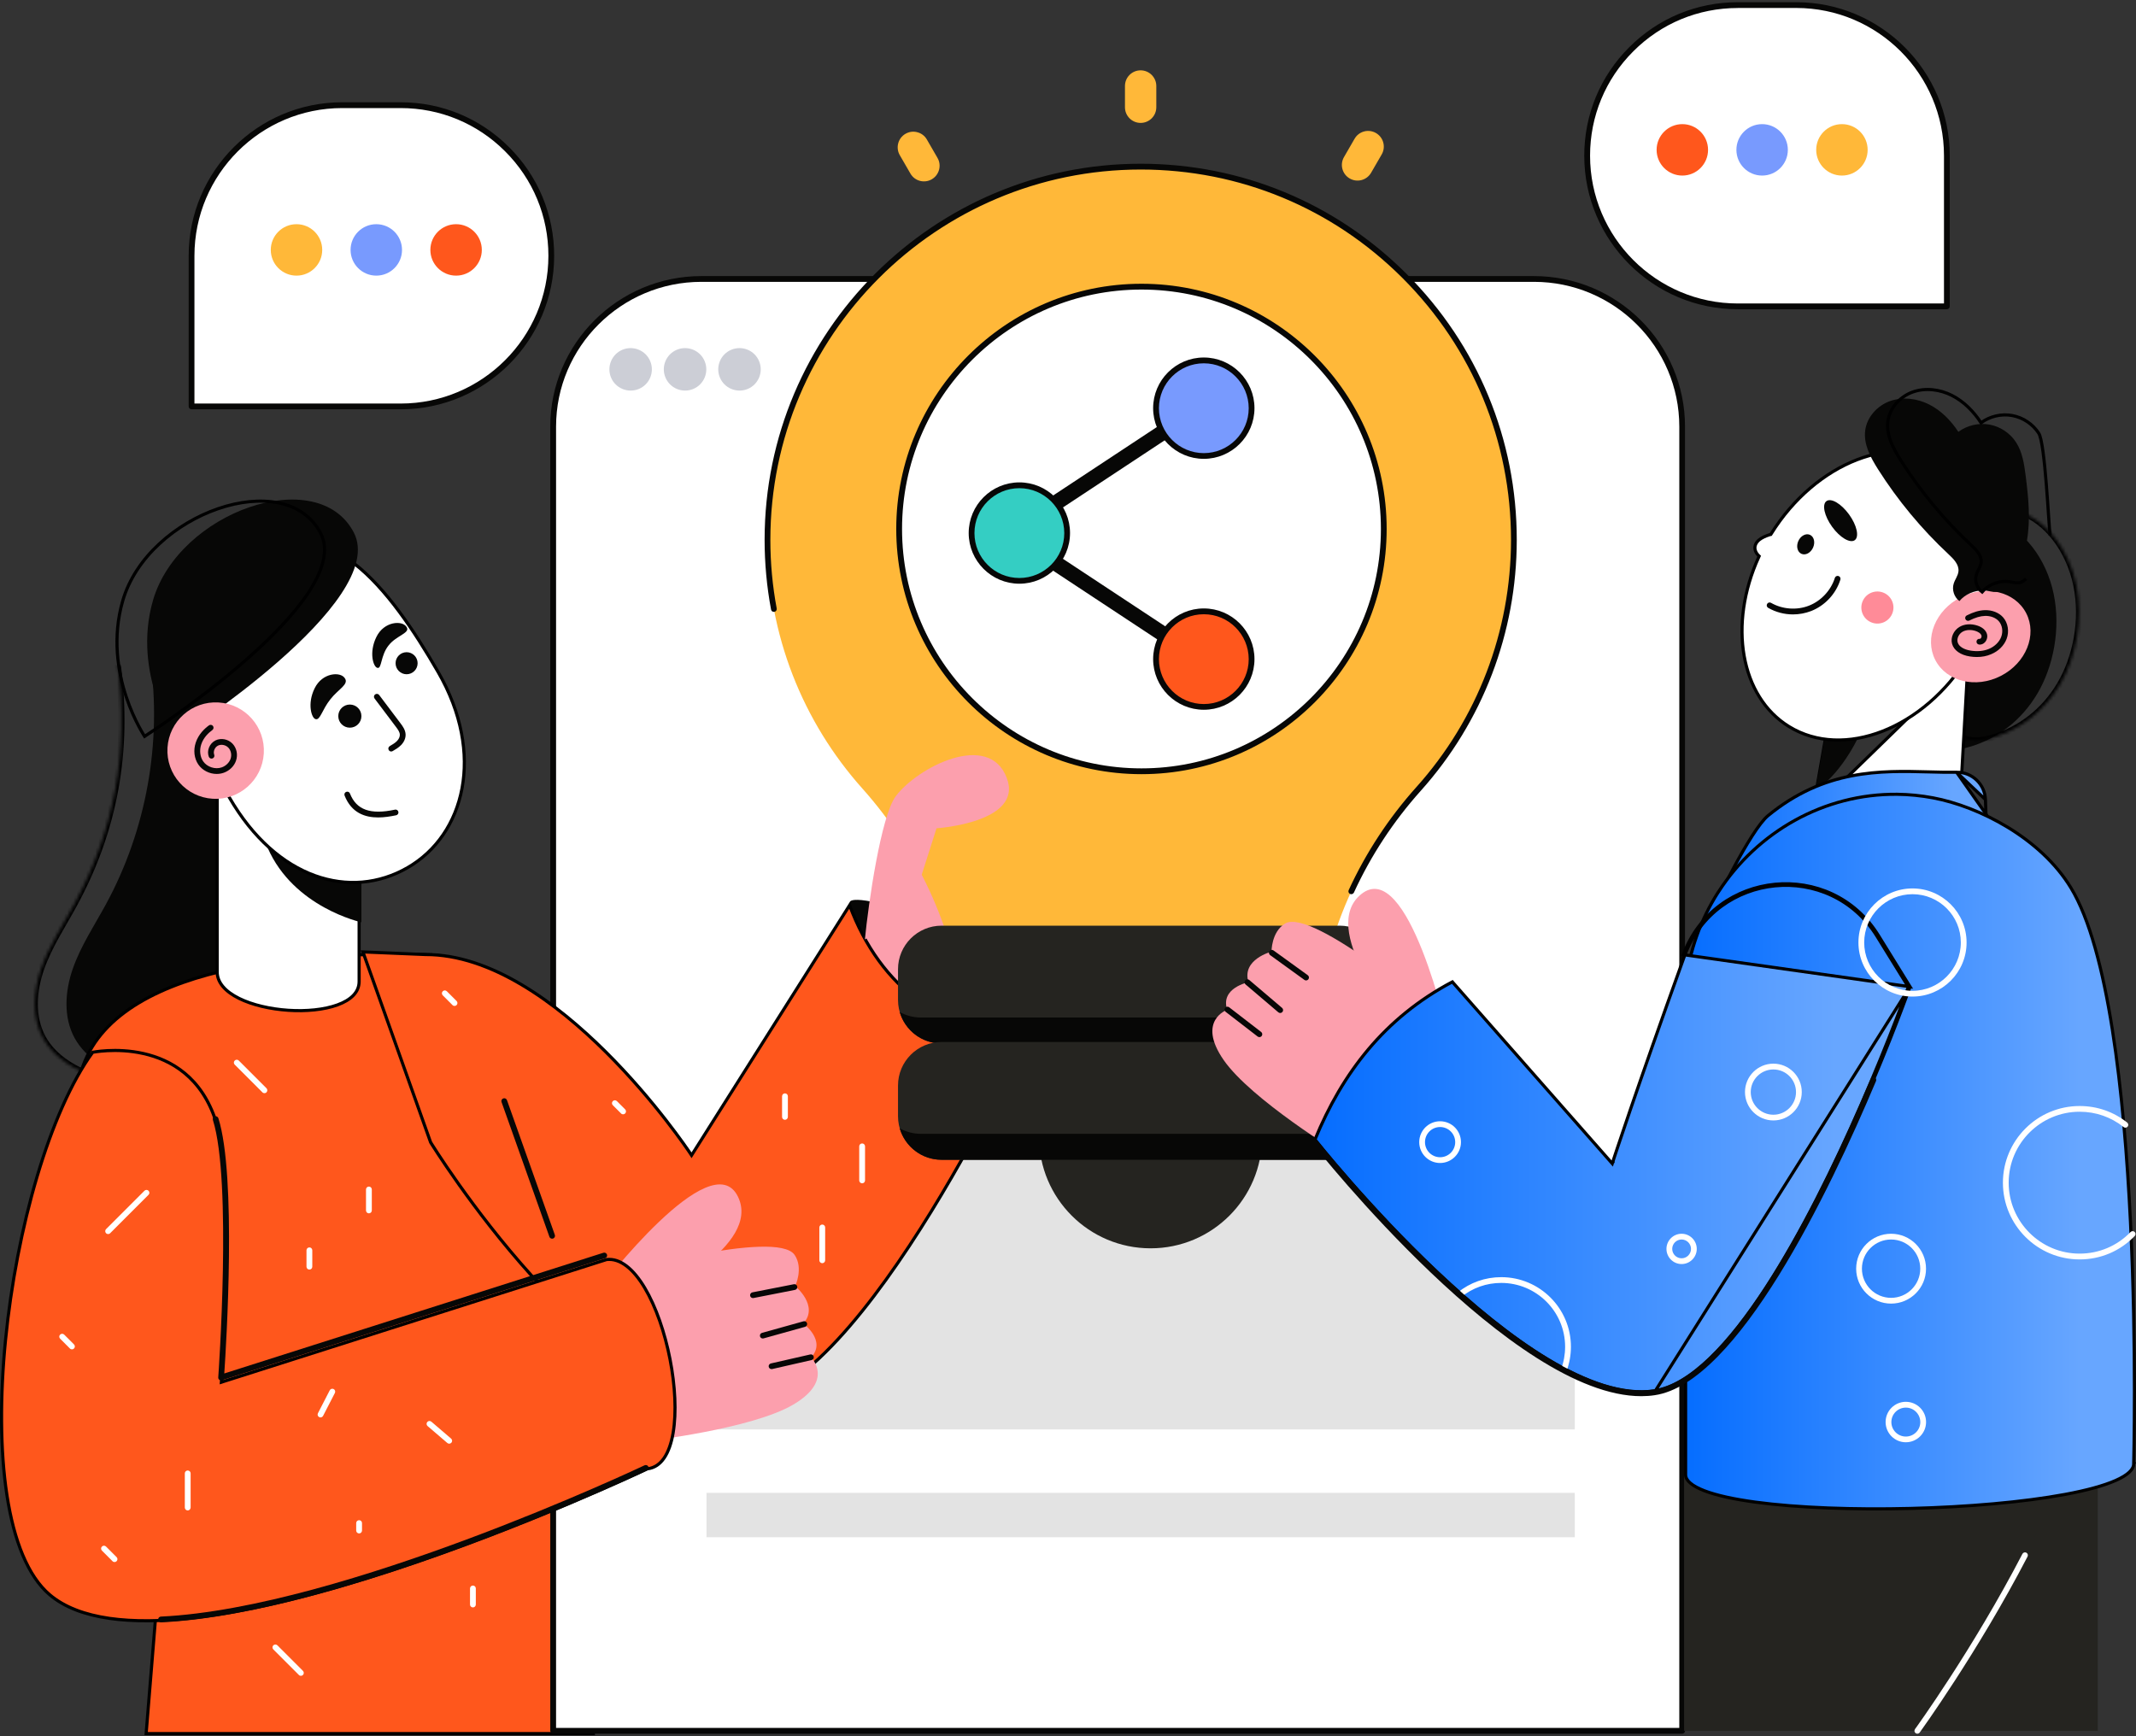 <svg xmlns="http://www.w3.org/2000/svg" width="684" height="556" viewBox="0 0 684 556" fill="none"><rect x="0" y="0" width="684" height="556" fill="#333333" stroke="none"/><path d="M447.733 505.32H282.787V519.542H447.733V505.32Z" fill="#E3E3E3"></path><path d="M48.087 210.989C51.907 237.805 46.866 265.826 33.909 289.62C30.234 296.375 25.919 302.839 23.363 310.088C20.806 317.336 20.21 325.718 23.9 332.443C27.503 338.995 34.562 342.946 41.695 345.197C54.565 349.279 68.975 348.815 81.206 343.12C93.438 337.411 103.228 326.328 106.54 313.24C110.317 298.292 105.698 282.517 99.582 268.368C91.404 249.44 80.466 231.689 67.247 215.87" fill="#070706"></path><mask id="path-3-inside-1_1961_47429" fill="white"><path d="M37.67 212.834C41.302 240.434 36.697 265.826 23.74 289.62C20.065 296.375 15.75 302.839 13.194 310.088C10.637 317.336 10.042 325.718 13.731 332.444C17.334 338.995 24.393 342.946 31.526 345.198C44.396 349.279 58.806 348.815 71.037 343.12C83.269 337.412 93.059 326.328 96.371 313.24C100.148 298.292 95.529 282.517 89.413 268.368C81.235 249.44 70.297 231.689 57.078 215.87"></path></mask><path d="M23.74 289.62L22.862 289.142L22.861 289.142L23.74 289.62ZM13.731 332.444L12.854 332.925L12.855 332.925L13.731 332.444ZM31.526 345.198L31.828 344.244L31.827 344.244L31.526 345.198ZM71.037 343.12L71.46 344.027L71.46 344.027L71.037 343.12ZM96.371 313.24L97.341 313.485L97.341 313.485L96.371 313.24ZM89.413 268.368L88.495 268.765L88.495 268.765L89.413 268.368ZM36.679 212.965C40.284 240.361 35.715 265.539 22.862 289.142L24.618 290.098C37.68 266.113 42.32 240.507 38.662 212.704L36.679 212.965ZM22.861 289.142C19.245 295.789 14.843 302.406 12.251 309.755L14.137 310.42C16.658 303.272 20.885 296.96 24.618 290.098L22.861 289.142ZM12.251 309.755C9.644 317.147 8.975 325.853 12.854 332.925L14.608 331.963C11.108 325.583 11.631 317.526 14.137 310.42L12.251 309.755ZM12.855 332.925C16.639 339.807 23.993 343.868 31.225 346.151L31.827 344.244C24.794 342.024 18.028 338.182 14.607 331.962L12.855 332.925ZM31.224 346.151C44.309 350.301 58.98 349.837 71.46 344.027L70.615 342.214C58.633 347.792 44.484 348.258 31.828 344.244L31.224 346.151ZM71.46 344.027C83.939 338.202 93.949 326.889 97.341 313.485L95.402 312.994C92.17 325.766 82.598 336.621 70.615 342.214L71.46 344.027ZM97.341 313.485C101.203 298.199 96.464 282.16 90.331 267.971L88.495 268.765C94.593 282.873 99.093 298.385 95.402 312.995L97.341 313.485ZM90.331 267.972C82.115 248.955 71.126 231.122 57.845 215.229L56.31 216.511C69.468 232.257 80.355 249.926 88.495 268.765L90.331 267.972Z" fill="black" mask="url(#path-3-inside-1_1961_47429)"></path><path d="M177.858 346.069L189.986 555.183H46.798L54.249 463.613L54.259 463.493L54.213 463.382L53.751 463.572C54.213 463.382 54.213 463.381 54.213 463.381L54.212 463.378L54.207 463.367L54.189 463.322L54.116 463.144C54.052 462.987 53.956 462.752 53.832 462.445C53.583 461.83 53.219 460.924 52.757 459.76C51.833 457.43 50.518 454.064 48.956 449.924C45.83 441.643 41.712 430.263 37.745 417.867C33.778 405.47 29.964 392.064 27.442 379.729C24.917 367.38 23.7 356.158 24.888 348.103C27.703 329.074 44.637 318.192 66.461 312.202C88.258 306.22 114.728 305.184 136.219 305.707L136.219 305.707C158.487 306.238 176.566 323.84 177.858 346.069Z" fill="#FF571C" stroke="black"></path><path d="M177.138 136.629V554.289H538.682V136.629C538.682 110.511 517.43 89.346 491.239 89.346H224.595C198.39 89.346 177.138 110.525 177.138 136.629Z" fill="white"></path><path d="M538.682 555.218H177.138C176.629 555.218 176.208 554.811 176.208 554.289V136.629C176.208 110.046 197.91 88.416 224.58 88.416H491.21C517.88 88.416 539.583 110.046 539.583 136.629V554.289C539.597 554.811 539.19 555.218 538.682 555.218ZM178.067 553.373H537.752V136.629C537.752 111.063 516.878 90.261 491.225 90.261H224.595C198.942 90.261 178.067 111.063 178.067 136.629V553.373Z" fill="#070706"></path><path d="M504.284 362.077H226.236V457.776H504.284V362.077Z" fill="#E3E3E3"></path><path d="M330.23 329.189L288.859 330.352L274.681 319.791L272.183 288.777C272.183 288.777 272.807 285.349 299.913 294.907C327.005 304.451 330.23 329.189 330.23 329.189Z" fill="#070706"></path><path d="M276.294 302.388C276.294 302.388 301.613 244.85 313.089 247.392C318.885 248.67 321.122 255.614 321.122 255.614C321.122 255.614 332.496 254.728 332.772 263.56C332.772 263.56 343.362 262.194 343.405 270.678C343.405 270.678 355.448 270.808 350.552 287.789C345.657 304.756 319.001 333.286 319.001 333.286C295.44 334.259 288.496 324.047 276.294 302.388Z" fill="#FC9FAD"></path><path d="M312.087 269.617C311.898 269.617 311.709 269.559 311.549 269.443C311.128 269.152 311.041 268.571 311.331 268.15L320.381 255.497C320.672 255.076 321.253 254.989 321.674 255.28C322.095 255.57 322.182 256.151 321.892 256.572L312.842 269.225C312.653 269.486 312.377 269.617 312.087 269.617Z" fill="#070706"></path><path d="M324.942 277.941C324.782 277.941 324.608 277.897 324.462 277.81C324.027 277.549 323.881 276.982 324.143 276.546L332.321 262.964C332.583 262.528 333.149 262.383 333.585 262.645C334.021 262.906 334.166 263.473 333.905 263.908L325.726 277.49C325.552 277.796 325.247 277.941 324.942 277.941Z" fill="#070706"></path><path d="M335.009 283.94C334.834 283.94 334.66 283.896 334.5 283.78C334.079 283.49 333.963 282.923 334.253 282.502L342.533 270.155C342.809 269.733 343.39 269.617 343.812 269.908C344.233 270.198 344.349 270.765 344.059 271.186L335.779 283.533C335.604 283.795 335.314 283.94 335.009 283.94Z" fill="#070706"></path><path d="M137.89 365.825L116.221 304.851L136.224 305.692L136.236 305.692L136.247 305.692C146.697 305.663 157.153 309.499 166.997 315.333C176.838 321.164 186.037 328.975 193.962 336.851C209.812 352.603 220.518 368.569 221.024 369.339L221.45 369.987L221.865 369.331L272.059 289.908C281.794 316.317 302.903 332.282 329.41 329.776C329.339 329.929 329.258 330.103 329.168 330.298C328.768 331.157 328.177 332.418 327.411 334.024C325.878 337.236 323.643 341.829 320.839 347.349C315.228 358.389 307.338 373.135 298.216 387.962C289.092 402.793 278.745 417.687 268.224 429.034C262.964 434.708 257.671 439.483 252.477 442.92C247.28 446.358 242.209 448.439 237.387 448.765C225.821 449.549 213.821 444.81 202.292 437.185C190.769 429.565 179.769 419.096 170.216 408.511C160.666 397.928 152.576 387.244 146.873 379.204C144.022 375.184 141.768 371.827 140.228 369.475C139.458 368.299 138.866 367.375 138.467 366.745C138.267 366.43 138.116 366.188 138.015 366.026C137.989 365.985 137.967 365.95 137.949 365.92C137.929 365.889 137.913 365.863 137.9 365.842L137.89 365.825Z" fill="#FF571C" stroke="black"></path><path d="M308.993 327.737H421.513C423.91 299.904 435.487 273.597 454.284 252.636C473.227 231.5 484.761 203.581 484.775 172.974C484.819 106.967 431.26 53.379 365.267 53.379C299.26 53.379 245.76 106.894 245.76 172.887C245.76 203.465 257.236 231.34 276.12 252.491C294.902 273.525 306.581 299.846 308.993 327.737Z" fill="#FFB839"></path><path d="M432.713 286.366C432.582 286.366 432.452 286.337 432.335 286.279C431.87 286.061 431.667 285.524 431.885 285.059C437.405 273.06 444.712 261.933 453.602 252.012C473.096 230.266 483.831 202.186 483.86 172.96C483.875 141.292 471.542 111.499 449.142 89.07C426.728 66.642 396.949 54.294 365.282 54.294C299.885 54.294 246.69 107.49 246.69 172.887C246.69 180.281 247.372 187.675 248.723 194.865C248.81 195.359 248.491 195.853 247.982 195.94C247.474 196.042 246.995 195.708 246.907 195.199C245.542 187.893 244.845 180.382 244.845 172.872C244.845 106.458 298.868 52.435 365.282 52.435C397.443 52.435 427.701 64.971 450.45 87.748C473.212 110.526 485.734 140.784 485.705 172.945C485.69 202.622 474.781 231.137 454.982 253.232C446.208 263.022 439.003 273.99 433.57 285.814C433.396 286.163 433.062 286.366 432.713 286.366Z" fill="#070706"></path><path d="M404.154 363.123V364.053C404.154 383.779 388.175 399.773 368.449 399.773C348.722 399.773 332.729 383.779 332.729 364.053V363.123H404.154Z" fill="#252420"></path><path d="M442.954 310.392V320.227C442.954 327.926 436.708 334.172 429.009 334.172H301.512C293.813 334.172 287.566 327.926 287.566 320.227V310.392C287.566 302.694 293.813 296.447 301.512 296.447H429.009C436.708 296.447 442.954 302.694 442.954 310.392Z" fill="#252420"></path><path d="M442.954 310.392V320.227C442.954 327.926 436.707 334.172 429.008 334.172H301.511C295.149 334.172 289.789 329.916 288.104 324.091C290.123 325.224 292.447 325.863 294.916 325.863H422.413C430.112 325.863 436.359 319.617 436.359 311.918V302.083C436.359 300.747 436.17 299.44 435.807 298.205C440.077 300.602 442.954 305.163 442.954 310.392Z" fill="#070706"></path><path d="M442.954 347.638V357.472C442.954 365.171 436.708 371.418 429.009 371.418H301.512C293.813 371.418 287.566 365.171 287.566 357.472V347.638C287.566 339.939 293.813 333.693 301.512 333.693H429.009C436.708 333.693 442.954 339.939 442.954 347.638Z" fill="#252420"></path><path d="M442.954 347.638V357.472C442.954 365.171 436.707 371.418 429.008 371.418H301.511C295.149 371.418 289.789 367.161 288.104 361.336C290.123 362.469 292.447 363.108 294.916 363.108H422.413C430.112 363.108 436.359 356.862 436.359 349.163V339.329C436.359 337.993 436.17 336.685 435.807 335.45C440.077 337.862 442.954 342.423 442.954 347.638Z" fill="#070706"></path><path d="M370.279 27.537V34.335C370.279 37.11 368.042 39.361 365.253 39.361C362.493 39.361 360.241 37.124 360.241 34.335V27.537C360.241 24.777 362.478 22.525 365.253 22.525C366.647 22.525 367.897 23.092 368.797 23.992C369.712 24.908 370.279 26.157 370.279 27.537Z" fill="#FFB839"></path><path d="M296.806 44.678L300.205 50.561C301.599 52.958 300.771 56.023 298.374 57.417C295.978 58.797 292.913 57.984 291.533 55.573L288.133 49.69C286.753 47.293 287.567 44.228 289.964 42.848C291.169 42.15 292.535 42.005 293.77 42.354C295.004 42.673 296.123 43.472 296.806 44.678Z" fill="#FFB839"></path><path d="M442.461 49.442L439.061 55.325C437.667 57.722 434.616 58.55 432.205 57.156C429.808 55.776 428.995 52.711 430.375 50.314L433.774 44.431C435.154 42.034 438.219 41.221 440.616 42.6C441.821 43.298 442.635 44.416 442.954 45.651C443.288 46.871 443.158 48.237 442.461 49.442Z" fill="#FFB839"></path><path d="M176.803 396.693C176.426 396.693 176.062 396.461 175.932 396.083L160.607 352.94C160.432 352.461 160.679 351.938 161.173 351.763C161.652 351.589 162.175 351.851 162.35 352.33L177.675 395.473C177.849 395.952 177.588 396.475 177.108 396.65C177.021 396.679 176.905 396.693 176.803 396.693Z" fill="#070706"></path><path d="M210.01 414.778L190.53 424.031L192.056 412.57C192.056 412.57 227.819 365.636 236.332 383.271C243.871 398.901 210.01 414.778 210.01 414.778Z" fill="#FC9FAD"></path><path d="M115.002 254.385V314.329C115.002 317.759 112.361 320.256 108.072 321.819C103.803 323.374 98.072 323.927 92.308 323.545C86.545 323.163 80.807 321.85 76.528 319.724C72.224 317.585 69.547 314.708 69.547 311.249V254.385H115.002Z" fill="white" stroke="black"></path><path d="M115.735 261.25V295.358C115.735 295.358 94.004 290.666 85.68 271.433C77.342 252.215 115.154 261.148 115.154 261.148C115.154 261.148 115.387 261.192 115.735 261.25Z" fill="#070706"></path><path d="M130.535 277.856L130.535 277.856C121.41 283.128 110.938 284.066 100.849 280.416C90.755 276.763 81.012 268.502 73.403 255.32C65.807 242.16 63.181 226.397 64.576 212.318C65.972 198.224 71.385 185.915 79.751 179.575L79.751 179.575C85.896 174.91 91.763 173.176 97.337 173.563C102.921 173.95 108.272 176.469 113.368 180.427C123.574 188.352 132.626 201.944 140.288 215.205C155.498 241.556 148.756 267.338 130.535 277.856Z" fill="white" stroke="black"></path><path d="M56.323 236.512C56.323 236.512 124.872 192.672 113.28 170.505C101.688 148.337 57.194 163.881 48.987 192.279C42.16 215.928 56.323 236.512 56.323 236.512Z" fill="#070706"></path><path d="M46.3 235.822C46.213 235.687 46.107 235.519 45.985 235.32C45.616 234.719 45.094 233.831 44.489 232.692C43.279 230.412 41.734 227.126 40.4 223.107C37.733 215.064 35.922 204.115 39.298 192.418C43.345 178.418 56.367 167.531 69.858 162.903C76.596 160.591 83.409 159.857 89.229 161.051C95.037 162.243 99.851 165.349 102.668 170.736C105.429 176.015 103.467 182.69 98.686 189.893C93.926 197.065 86.483 204.589 78.65 211.445C70.823 218.295 62.631 224.458 56.393 228.909C53.275 231.133 50.647 232.93 48.798 234.17C47.874 234.789 47.145 235.27 46.647 235.596C46.515 235.682 46.399 235.758 46.3 235.822Z" stroke="black"></path><path d="M84.474 241.32C83.951 249.833 76.63 256.326 68.118 255.803C59.605 255.28 53.112 247.959 53.635 239.446C54.158 230.934 61.479 224.441 69.992 224.964C78.504 225.472 84.997 232.793 84.474 241.32Z" fill="#FC9FAD"></path><path d="M69.396 247.857C67.101 247.857 64.806 246.738 63.498 244.821C62.177 242.874 61.872 240.245 62.685 237.805C63.571 235.146 65.474 233.345 66.912 232.299C67.319 231.994 67.9 232.096 68.205 232.503C68.51 232.909 68.408 233.49 68.002 233.795C66.781 234.682 65.169 236.192 64.443 238.386C63.818 240.26 64.05 242.337 65.038 243.789C66.302 245.649 68.946 246.506 71.052 245.736C72.345 245.271 73.405 244.225 73.827 243.034C74.263 241.799 73.987 240.361 73.144 239.461C72.301 238.56 70.863 238.27 69.817 238.778C68.772 239.301 68.205 240.652 68.597 241.698C68.786 242.177 68.539 242.715 68.06 242.889C67.58 243.063 67.058 242.831 66.869 242.351C66.128 240.419 67.087 238.081 68.99 237.122C70.776 236.236 73.086 236.686 74.495 238.197C75.802 239.606 76.238 241.727 75.57 243.63C74.974 245.373 73.522 246.796 71.677 247.465C70.936 247.726 70.166 247.857 69.396 247.857Z" fill="#070706"></path><path d="M121.095 261.788C116.825 261.788 112.539 260.321 110.346 254.786C110.157 254.307 110.389 253.769 110.869 253.595C111.348 253.406 111.886 253.638 112.06 254.118C114.137 259.376 118.597 260.974 126.485 259.289C126.978 259.188 127.472 259.493 127.574 260.001C127.676 260.495 127.356 260.989 126.862 261.09C125.09 261.454 123.1 261.788 121.095 261.788Z" fill="#070706"></path><path d="M115.735 229.336C115.735 231.384 114.079 233.04 112.03 233.04C109.982 233.04 108.326 231.384 108.326 229.336C108.326 227.288 109.982 225.632 112.03 225.632C114.079 225.632 115.735 227.288 115.735 229.336Z" fill="#070706"></path><path d="M125.279 240.666C124.959 240.666 124.654 240.506 124.48 240.201C124.218 239.766 124.378 239.199 124.814 238.938C125.627 238.458 126.484 237.964 127.109 237.325C127.733 236.686 128.068 235.945 128.039 235.277C128.009 234.449 127.443 233.65 126.775 232.764L119.933 223.685C119.628 223.278 119.7 222.697 120.122 222.392C120.528 222.087 121.109 222.16 121.415 222.566L128.256 231.645C128.925 232.531 129.825 233.737 129.883 235.204C129.927 236.395 129.419 237.601 128.431 238.618C127.617 239.446 126.629 240.027 125.743 240.535C125.584 240.623 125.424 240.666 125.279 240.666Z" fill="#070706"></path><path d="M130.144 200.719C131.641 202.724 126.949 203.435 124.436 206.704C121.835 209.943 122.286 214.286 120.862 213.88C119.54 213.647 118.073 208.941 120.528 203.987C122.968 198.961 128.735 198.613 130.144 200.719Z" fill="#070706"></path><path d="M110.388 217.148C111.885 219.153 108.311 220.693 105.784 223.961C103.183 227.201 102.53 230.716 101.092 230.309C99.77 230.077 98.303 225.37 100.758 220.417C103.212 215.391 108.979 215.028 110.388 217.148Z" fill="#070706"></path><path d="M133.733 212.398C133.733 214.345 132.149 215.928 130.203 215.928C128.256 215.928 126.673 214.345 126.673 212.398C126.673 210.452 128.256 208.868 130.203 208.868C132.149 208.868 133.733 210.452 133.733 212.398Z" fill="#070706"></path><path d="M197.053 407.965C197.053 407.965 248.708 393.439 254.461 401.893C257.366 406.164 254.635 411.888 254.635 411.888C254.635 411.888 262.363 418.119 257.25 423.872C257.25 423.872 264.76 429.334 259.734 434.723C259.734 434.723 267.273 442.001 254.039 449.816C240.806 457.631 207.236 461.509 207.236 461.509L197.053 407.965Z" fill="#FC9FAD"></path><path d="M241.11 415.708C240.675 415.708 240.297 415.403 240.21 414.967C240.108 414.473 240.442 413.979 240.936 413.878L254.213 411.277C254.721 411.176 255.201 411.51 255.302 412.004C255.404 412.497 255.07 412.991 254.576 413.093L241.299 415.693C241.227 415.693 241.168 415.708 241.11 415.708Z" fill="#070706"></path><path d="M244.263 428.651C243.856 428.651 243.493 428.389 243.377 427.983C243.246 427.489 243.522 426.98 244.016 426.85L257.308 423.145C257.802 423.015 258.31 423.291 258.441 423.785C258.572 424.278 258.296 424.787 257.802 424.918L244.51 428.622C244.437 428.636 244.35 428.651 244.263 428.651Z" fill="#070706"></path><path d="M247.066 438.456C246.645 438.456 246.267 438.165 246.166 437.744C246.049 437.25 246.369 436.756 246.863 436.64L259.472 433.764C259.965 433.648 260.459 433.967 260.576 434.461C260.692 434.955 260.372 435.449 259.878 435.565L247.269 438.441C247.197 438.441 247.124 438.456 247.066 438.456Z" fill="#070706"></path><path d="M207.425 470.879C207.21 470.427 207.209 470.428 207.208 470.428L207.203 470.43L207.182 470.44L207.099 470.48C207.026 470.514 206.916 470.566 206.771 470.635C206.48 470.771 206.049 470.974 205.483 471.237C204.353 471.763 202.69 472.53 200.559 473.494C196.297 475.424 190.165 478.145 182.686 481.307C167.726 487.633 147.38 495.725 125.833 502.794C104.28 509.864 81.546 515.903 61.804 518.133C51.932 519.249 42.827 519.409 35 518.279C27.171 517.149 20.657 514.731 15.928 510.721C8.911 504.767 4.467 493.377 2.236 478.905C0.009 464.458 0.004 447.047 1.767 429.176C3.53 411.307 7.059 392.998 11.89 376.762C16.698 360.607 22.784 346.538 29.68 336.993C29.722 336.985 29.772 336.976 29.829 336.966C30.053 336.926 30.386 336.871 30.813 336.81C31.668 336.69 32.902 336.55 34.413 336.472C37.438 336.315 41.561 336.408 45.964 337.402C54.749 339.383 64.655 344.943 69.21 359.337C70.769 364.265 71.667 371.879 72.127 380.57C72.588 389.248 72.61 398.955 72.435 408.045C72.26 417.134 71.887 425.6 71.559 431.794C71.394 434.891 71.241 437.42 71.129 439.174C71.073 440.051 71.027 440.734 70.995 441.198C70.979 441.43 70.967 441.607 70.958 441.726L70.949 441.861L70.946 441.895L70.946 441.903L70.945 441.905C70.945 441.906 70.945 441.906 70.973 441.908C71.018 441.911 71.136 441.92 71.444 441.942L70.945 441.906L70.892 442.643L71.596 442.419L194.239 403.372C196.437 403.121 198.581 403.87 200.639 405.447C202.717 407.039 204.683 409.458 206.476 412.47C210.061 418.494 212.895 426.792 214.549 435.254C216.204 443.719 216.668 452.297 215.551 458.879C214.992 462.172 214.043 464.929 212.68 466.922C211.325 468.902 209.571 470.116 207.365 470.382L207.283 470.392L207.21 470.427L207.425 470.879Z" fill="#FF571C" stroke="black"></path><path d="M51.558 519.556C51.064 519.556 50.658 519.164 50.643 518.67C50.614 518.162 51.006 517.726 51.515 517.712C109.809 514.966 205.435 469.717 206.394 469.267C206.859 469.049 207.411 469.237 207.629 469.702C207.846 470.167 207.658 470.719 207.193 470.937C206.234 471.402 110.273 516.796 51.602 519.556C51.587 519.556 51.573 519.556 51.558 519.556Z" fill="#070706"></path><path d="M70.805 442.088C70.601 442.088 70.398 442.015 70.238 441.885C69.991 441.696 69.86 441.405 69.889 441.086C69.933 440.461 74.364 378.245 68.175 358.678C68.016 358.199 68.292 357.676 68.771 357.516C69.265 357.356 69.773 357.632 69.933 358.112C75.787 376.633 72.475 430.365 71.822 439.851L193.218 401.196C193.697 401.037 194.22 401.313 194.38 401.792C194.539 402.271 194.263 402.794 193.784 402.954L71.081 442.015C70.993 442.073 70.906 442.088 70.805 442.088Z" fill="#070706"></path><path d="M299.899 265.259L291.648 291.102L276.962 300.878C278.066 289.358 282.119 261.366 286.811 255.033C293.754 245.707 316.662 233.955 322.4 249.15C327.818 263.443 299.899 265.259 299.899 265.259Z" fill="#FC9FAD"></path><path d="M442.133 181.839C448.999 139.535 420.27 99.675 377.966 92.809C335.662 85.944 295.802 114.672 288.936 156.976C282.071 199.28 310.799 239.14 353.103 246.006C395.407 252.872 435.267 224.143 442.133 181.839Z" fill="white"></path><path d="M365.529 247.929C322.226 247.929 287 212.703 287 169.4C287 126.097 322.226 90.871 365.529 90.871C408.832 90.871 444.044 126.097 444.044 169.4C444.044 212.703 408.832 247.929 365.529 247.929ZM365.529 92.731C323.243 92.731 288.859 127.129 288.859 169.4C288.859 211.672 323.258 246.07 365.529 246.07C407.801 246.07 442.199 211.672 442.199 169.4C442.199 127.129 407.815 92.731 365.529 92.731Z" fill="#070706"></path><path d="M388.248 215.943C387.783 215.943 387.318 215.812 386.897 215.536L322.095 172.771C321.398 172.32 320.991 171.551 320.991 170.723C320.991 169.895 321.412 169.125 322.095 168.674L386.897 125.909C388.03 125.154 389.555 125.473 390.311 126.606C391.066 127.739 390.746 129.265 389.613 130.02L327.92 170.737L389.613 211.454C390.746 212.21 391.066 213.735 390.311 214.868C389.831 215.551 389.047 215.943 388.248 215.943Z" fill="#070706"></path><path d="M385.488 146.013C393.935 146.013 400.784 139.165 400.784 130.717C400.784 122.269 393.935 115.421 385.488 115.421C377.04 115.421 370.191 122.269 370.191 130.717C370.191 139.165 377.04 146.013 385.488 146.013Z" fill="#789AFE"></path><path d="M385.488 146.943C376.539 146.943 369.262 139.665 369.262 130.717C369.262 121.769 376.539 114.491 385.488 114.491C394.436 114.491 401.713 121.769 401.713 130.717C401.713 139.665 394.436 146.943 385.488 146.943ZM385.488 116.351C377.556 116.351 371.121 122.8 371.121 130.732C371.121 138.663 377.571 145.113 385.488 145.113C393.404 145.113 399.869 138.663 399.869 130.732C399.854 122.8 393.419 116.351 385.488 116.351Z" fill="#070706"></path><path d="M337.239 181.535C343.212 175.562 343.212 165.877 337.239 159.903C331.265 153.93 321.58 153.93 315.607 159.903C309.633 165.877 309.633 175.562 315.607 181.535C321.58 187.509 331.265 187.509 337.239 181.535Z" fill="#34CEC3"></path><path d="M326.425 186.934C317.477 186.934 310.199 179.656 310.199 170.708C310.199 161.76 317.477 154.482 326.425 154.482C335.373 154.482 342.651 161.76 342.651 170.708C342.636 179.656 335.373 186.934 326.425 186.934ZM326.425 156.342C318.494 156.342 312.044 162.791 312.044 170.723C312.044 178.654 318.494 185.104 326.425 185.104C334.356 185.104 340.806 178.654 340.806 170.723C340.792 162.791 334.342 156.342 326.425 156.342Z" fill="#070706"></path><path d="M400.597 213.528C401.951 205.189 396.288 197.332 387.949 195.978C379.61 194.625 371.753 200.288 370.4 208.627C369.046 216.966 374.709 224.823 383.048 226.176C391.387 227.529 399.244 221.866 400.597 213.528Z" fill="#FF571C"></path><path d="M385.489 227.302C376.54 227.302 369.263 220.025 369.263 211.076C369.263 202.128 376.54 194.851 385.489 194.851C394.437 194.851 401.714 202.128 401.714 211.076C401.714 220.025 394.437 227.302 385.489 227.302ZM385.489 196.71C377.557 196.71 371.122 203.16 371.122 211.091C371.122 219.022 377.572 225.472 385.489 225.472C393.405 225.472 399.87 219.022 399.87 211.091C399.855 203.145 393.42 196.71 385.489 196.71Z" fill="#070706"></path><path d="M634.309 466.506C632.115 475.353 612.839 554.303 612.839 554.303H671.757V466.506H634.309Z" fill="#252420"></path><path d="M539.277 466.506V554.303H613.957C613.957 554.303 646.394 509.722 662.751 466.506H539.277Z" fill="#252420"></path><path d="M613.972 555.218C613.783 555.218 613.594 555.16 613.434 555.044C613.028 554.739 612.926 554.172 613.231 553.751C613.42 553.504 631.781 528.156 647.629 497.636C647.862 497.186 648.428 497.012 648.879 497.244C649.329 497.476 649.503 498.043 649.271 498.493C633.35 529.144 614.902 554.594 614.727 554.855C614.538 555.088 614.248 555.218 613.972 555.218Z" fill="white"></path><path d="M639.436 166.771C647.963 169.415 655.313 178.886 657.652 190.289C659.932 201.373 657.565 213.459 652.379 222.189C647.193 230.919 639.479 236.483 631.316 239.01C628.715 239.809 626.028 240.332 623.341 239.853C620.668 239.374 617.995 237.79 616.208 234.987C613.695 231.021 613.361 225.414 613.521 220.301C614.131 201.3 620.087 182.983 629.921 169.822" fill="#070706"></path><mask id="path-61-inside-2_1961_47429" fill="white"><path d="M646.699 163.866C655.226 166.51 662.577 175.981 664.915 187.384C667.196 198.468 664.828 210.553 659.642 219.284C654.456 228.014 646.743 233.578 638.579 236.105C635.979 236.904 633.292 237.427 630.604 236.948C627.931 236.468 625.259 234.885 623.472 232.081C620.959 228.116 620.625 222.509 620.785 217.395C621.395 198.395 627.35 180.077 637.185 166.916"></path></mask><path d="M664.915 187.384L663.936 187.585L663.936 187.586L664.915 187.384ZM638.579 236.105L638.873 237.061L638.875 237.06L638.579 236.105ZM630.604 236.948L630.428 237.932L630.429 237.932L630.604 236.948ZM623.472 232.081L622.627 232.617L622.629 232.619L623.472 232.081ZM620.785 217.395L619.785 217.363L619.785 217.364L620.785 217.395ZM646.403 164.821C654.476 167.324 661.645 176.415 663.936 187.585L665.895 187.183C663.508 175.547 655.977 165.696 646.996 162.911L646.403 164.821ZM663.936 187.586C666.165 198.417 663.845 210.25 658.783 218.773L660.502 219.794C665.811 210.857 668.227 198.518 665.895 187.182L663.936 187.586ZM658.783 218.773C653.728 227.283 646.22 232.693 638.283 235.15L638.875 237.06C647.267 234.462 655.185 228.745 660.502 219.794L658.783 218.773ZM638.286 235.149C635.738 235.932 633.233 236.401 630.78 235.963L630.429 237.932C633.35 238.453 636.22 237.876 638.873 237.061L638.286 235.149ZM630.781 235.963C628.37 235.531 625.945 234.101 624.315 231.544L622.629 232.619C624.572 235.668 627.492 237.406 630.428 237.932L630.781 235.963ZM624.317 231.546C621.982 227.862 621.624 222.537 621.784 217.427L619.785 217.364C619.625 222.48 619.936 228.369 622.627 232.617L624.317 231.546ZM621.784 217.427C622.389 198.599 628.292 180.487 637.986 167.515L636.384 166.318C626.408 179.667 620.401 198.191 619.785 217.363L621.784 217.427Z" fill="black" mask="url(#path-61-inside-2_1961_47429)"></path><path d="M581.585 253.469L581.585 253.469L581.585 253.469L581.584 253.473L581.577 253.491C581.572 253.508 581.563 253.535 581.552 253.57C581.529 253.641 581.496 253.748 581.456 253.888C581.377 254.169 581.268 254.584 581.157 255.112C580.936 256.168 580.704 257.673 580.669 259.459L581.585 253.469ZM581.585 253.469L581.585 253.469M581.585 253.469L581.585 253.469M581.585 253.469L581.585 253.469M581.585 253.469L581.585 253.469M581.585 253.469L581.598 253.431M581.585 253.469L581.598 253.431M581.598 253.431L581.605 253.39M581.598 253.431L581.605 253.39M581.605 253.39L586.218 227.022L589.792 225.754L589.795 225.754M581.605 253.39L589.795 225.754M589.795 225.754L630.251 211.193M589.795 225.754L630.251 211.193M630.251 211.193L627.303 263.578L627.295 263.615C627.284 263.665 627.266 263.74 627.242 263.839C627.193 264.036 627.119 264.325 627.015 264.692C626.808 265.425 626.486 266.465 626.025 267.685C625.102 270.129 623.63 273.281 621.432 276.144C619.234 279.005 616.327 281.558 612.534 282.845C608.748 284.13 604.026 284.172 598.157 281.919C590.553 278.997 586.162 274.987 583.682 270.929C581.199 266.866 580.605 262.711 580.669 259.459L630.251 211.193Z" fill="white" stroke="black"></path><path d="M585.994 226.184L582.29 248.09C582.29 248.09 581.578 250.138 581.534 253.13C590.758 246.71 595.93 234.261 595.93 234.261L589.175 225.065L585.994 226.184Z" fill="#070706"></path><path d="M563.178 178.425L563.323 178.106L563.072 177.861C562.448 177.249 562.07 176.479 561.984 175.789C561.851 174.712 562.362 173.718 563.265 172.934C564.157 172.189 565.365 171.663 566.686 171.236C566.721 171.228 566.75 171.221 566.773 171.215C566.802 171.208 566.821 171.203 566.844 171.198L567.057 171.156L567.171 170.972C574.317 159.464 584.302 151.238 594.666 147.231C605.031 143.225 615.745 143.445 624.416 148.764L624.677 148.338L624.416 148.764C633.122 154.104 638.18 163.616 639.276 174.735C640.372 185.855 637.498 198.552 630.367 210.176C623.235 221.8 613.218 230.116 602.808 234.178C592.398 238.24 581.626 238.042 572.92 232.701C557.286 223.11 553.4 199.96 563.178 178.425Z" fill="white" stroke="black"></path><path d="M574.155 196.768C571.395 196.768 568.635 196.056 566.21 194.662C565.774 194.415 565.614 193.848 565.875 193.398C566.137 192.962 566.689 192.802 567.139 193.064C570.742 195.141 575.39 195.49 579.269 193.964C583.147 192.454 586.328 189.04 587.563 185.074C587.708 184.595 588.231 184.319 588.725 184.464C589.219 184.61 589.481 185.133 589.335 185.626C587.912 190.188 584.396 193.95 579.951 195.693C578.078 196.405 576.117 196.768 574.155 196.768Z" fill="#070706"></path><path d="M575.868 173.265C575.113 174.95 575.563 176.78 576.871 177.361C578.178 177.942 579.834 177.056 580.589 175.371C581.345 173.686 580.894 171.856 579.587 171.275C578.28 170.694 576.609 171.594 575.868 173.265Z" fill="#070706"></path><path d="M584.876 160.482C583.379 161.571 584.193 165.246 586.691 168.704C589.19 172.161 592.444 174.078 593.94 172.989C595.436 171.899 594.623 168.224 592.124 164.767C589.626 161.31 586.386 159.392 584.876 160.482Z" fill="#070706"></path><path d="M640.741 216.447C648.785 212.316 652.414 203.339 648.849 196.395C645.283 189.45 635.872 187.169 627.828 191.299C619.785 195.429 616.155 204.407 619.721 211.351C623.287 218.295 632.698 220.577 640.741 216.447Z" fill="#FC9FAD"></path><path d="M633.044 210.408C632.318 210.408 631.577 210.35 630.821 210.234C627.815 209.783 625.665 208.273 625.098 206.181C624.546 204.205 625.592 201.867 627.509 200.748C629.122 199.804 631.228 199.673 633.291 200.37C634.831 200.893 635.891 201.823 636.254 202.985C636.53 203.857 636.312 204.874 635.702 205.6C635.179 206.225 634.453 206.515 633.712 206.413C633.204 206.341 632.855 205.876 632.928 205.367C633 204.859 633.465 204.51 633.974 204.583C634.104 204.598 634.235 204.496 634.308 204.409C634.511 204.162 634.598 203.799 634.511 203.537C634.264 202.738 633.276 202.302 632.71 202.099C631.185 201.576 629.601 201.663 628.454 202.317C627.248 203.014 626.565 204.481 626.885 205.658C627.437 207.677 630.255 208.244 631.112 208.374C633.247 208.694 635.237 208.505 636.908 207.808C638.738 207.053 640.205 205.614 640.83 203.973C641.498 202.215 641.179 200.196 640.046 198.918C639.058 197.814 637.402 197.189 635.644 197.247C634.148 197.291 632.55 197.77 630.633 198.729C630.182 198.961 629.63 198.773 629.398 198.322C629.166 197.872 629.354 197.305 629.805 197.088C631.969 195.998 633.799 195.461 635.586 195.402C637.91 195.33 640.089 196.187 641.426 197.683C643.009 199.455 643.474 202.244 642.559 204.627C641.745 206.762 639.944 208.549 637.62 209.507C636.225 210.118 634.685 210.408 633.044 210.408Z" fill="#070706"></path><path d="M596.496 192.468C595.334 195.054 596.496 198.104 599.096 199.252C601.682 200.414 604.732 199.252 605.88 196.652C607.042 194.066 605.88 191.015 603.279 189.868C600.679 188.72 597.643 189.882 596.496 192.468Z" fill="#FF8B98"></path><path d="M627.451 192.497C625.766 191.248 624.997 188.895 625.621 186.905C626.028 185.568 627.001 184.392 627.146 182.997C627.379 180.818 625.592 179.002 623.994 177.521C615.337 169.444 607.725 160.278 601.391 150.284C599.009 146.522 596.714 142.28 597.28 137.864C597.818 133.579 601.159 129.904 605.226 128.451C609.294 126.998 613.928 127.594 617.777 129.54C621.626 131.487 624.75 134.697 627.117 138.3C629.935 136.208 633.625 135.351 637.082 135.976C640.54 136.6 643.692 138.707 645.595 141.655C647.643 144.808 648.195 148.672 648.674 152.405C649.546 159.29 650.272 166.321 649.067 173.163C648.093 178.726 645.696 184.334 641.542 188.27C639.16 190.536 637.968 189.171 635.092 189.113C632.216 189.055 629.296 190.289 627.451 192.497Z" fill="#070706"></path><path d="M656.49 171.434C656.01 167.701 654.906 141.902 652.857 138.75C650.955 135.801 647.802 133.695 644.345 133.07C640.888 132.446 637.198 133.303 634.38 135.395C632.012 131.792 628.889 128.582 625.04 126.635C621.19 124.689 616.556 124.093 612.489 125.546C608.422 126.998 605.081 130.674 604.543 134.959C603.977 139.375 606.272 143.616 608.654 147.379C614.987 157.373 622.599 166.539 631.257 174.615C632.855 176.097 634.642 177.913 634.409 180.092C634.264 181.486 633.291 182.663 632.884 183.999C632.259 185.99 633.029 188.343 634.714 189.592C636.559 187.384 639.479 186.149 642.355 186.207C645.231 186.266 646.422 187.631 648.805 185.365" stroke="black"></path><path d="M635.783 256.069L635.783 256.068C635.604 251.126 631.487 247.229 626.544 247.311L635.783 256.069ZM635.783 256.069L635.958 260.705M635.783 256.069L635.958 260.705M635.958 260.705L549.302 289.4C549.303 289.398 549.304 289.396 549.305 289.395C549.635 288.713 550.114 287.734 550.706 286.544C551.891 284.163 553.532 280.939 555.352 277.568C557.173 274.196 559.172 270.682 561.073 267.717C562.987 264.735 564.767 262.365 566.148 261.23C584.286 246.321 602.232 246.794 617.614 247.2C620.7 247.281 623.683 247.36 626.544 247.311L635.958 260.705Z" fill="url(#paint0_linear_1961_47429)" stroke="black"></path><path d="M683.256 468.701L683.255 468.714L683.256 468.726C683.277 469.624 682.838 470.53 681.864 471.451C680.887 472.373 679.414 473.269 677.484 474.123C673.625 475.83 668.059 477.322 661.326 478.577C647.869 481.085 629.865 482.623 611.82 483.075C593.775 483.527 575.718 482.891 562.156 481.06C555.37 480.143 549.739 478.931 545.803 477.419C543.833 476.663 542.319 475.843 541.299 474.97C540.284 474.101 539.801 473.22 539.777 472.325V315.185C540.996 304.374 544.66 294.413 550.155 285.82H550.168L550.316 285.591C562.677 266.437 584.106 254.126 607.545 254.371C611.322 254.414 615.142 254.789 618.993 255.51C633.686 258.267 653.426 268.304 663.151 284.316C669.135 294.168 673.406 310.595 676.429 329.766C679.449 348.917 681.215 370.737 682.227 391.325C683.238 411.911 683.496 431.256 683.5 445.455C683.502 452.554 683.441 458.366 683.38 462.404C683.349 464.422 683.318 465.997 683.295 467.067C683.283 467.602 683.273 468.01 683.266 468.285L683.259 468.596L683.257 468.675L683.256 468.694L683.256 468.699C683.256 468.7 683.256 468.701 683.756 468.714L683.256 468.701Z" fill="url(#paint1_linear_1961_47429)" stroke="black"></path><path d="M446.483 326.081L460.298 342.641L463.726 331.586C463.726 331.586 450.914 273.99 435.806 286.424C422.384 297.479 446.483 326.081 446.483 326.081Z" fill="#FC9FAD"></path><path d="M461.097 325.325C461.097 325.325 420.278 290.491 411.519 295.764C407.088 298.437 407.175 304.771 407.175 304.771C407.175 304.771 397.544 307.197 399.781 314.561C399.781 314.561 390.673 316.363 392.983 323.379C392.983 323.379 383.091 326.822 391.835 339.459C400.58 352.097 429.429 369.674 429.429 369.674L461.097 325.325Z" fill="#FC9FAD"></path><path d="M418.23 313.98C418.041 313.98 417.853 313.922 417.693 313.806L406.725 305.875C406.319 305.57 406.217 305.003 406.522 304.582C406.827 304.175 407.394 304.073 407.815 304.379L418.782 312.31C419.189 312.615 419.291 313.181 418.986 313.603C418.797 313.835 418.521 313.98 418.23 313.98Z" fill="#070706"></path><path d="M409.949 324.41C409.731 324.41 409.528 324.337 409.354 324.192L398.851 315.259C398.459 314.924 398.416 314.343 398.75 313.951C399.084 313.559 399.665 313.515 400.057 313.85L410.559 322.783C410.952 323.117 410.995 323.698 410.661 324.091C410.472 324.294 410.211 324.41 409.949 324.41Z" fill="#070706"></path><path d="M403.297 332.138C403.093 332.138 402.904 332.08 402.73 331.949L392.489 324.047C392.082 323.742 392.01 323.161 392.315 322.754C392.62 322.347 393.201 322.275 393.608 322.58L403.849 330.482C404.255 330.787 404.328 331.368 404.023 331.775C403.849 332.007 403.573 332.138 403.297 332.138Z" fill="#070706"></path><path d="M611.646 316L601.522 299.614C586.255 274.89 549.213 278.507 539.044 305.729L611.646 316ZM611.646 316C611.646 316 605.662 332.894 596.191 354.509C579.979 391.536 553.6 442.393 529.762 445.923L611.646 316ZM595.733 354.308L595.732 354.308C587.631 372.813 576.996 394.754 565.417 412.504C559.628 421.379 553.612 429.19 547.572 434.996C541.523 440.81 535.497 444.568 529.689 445.428C519.657 446.905 507.852 442.678 495.722 435.393C483.609 428.119 471.259 417.848 460.167 407.373C449.077 396.901 439.26 386.239 432.214 378.194C428.692 374.172 425.863 370.805 423.915 368.444C422.941 367.264 422.188 366.335 421.678 365.701C421.423 365.384 421.229 365.142 421.099 364.978C421.093 364.972 421.088 364.965 421.083 364.959C429.824 343.69 443.29 325.986 465.077 314.446L515.703 371.966L516.282 372.624L516.554 371.79L516.078 371.635C516.554 371.79 516.554 371.79 516.554 371.79L516.554 371.789L516.555 371.786L516.559 371.774L516.575 371.725L516.639 371.53C516.695 371.356 516.781 371.096 516.895 370.749C517.123 370.056 517.467 369.018 517.927 367.64C518.847 364.883 520.233 360.763 522.098 355.313C525.829 344.414 531.475 328.196 539.136 306.919C539.19 306.774 539.239 306.639 539.287 306.507C539.361 306.305 539.431 306.112 539.51 305.912L539.51 305.912L539.513 305.904C549.535 279.072 586.047 275.506 601.096 299.877L601.096 299.877L611.095 316.058C611.049 316.185 610.984 316.366 610.901 316.598C610.719 317.101 610.448 317.844 610.094 318.804C609.386 320.723 608.343 323.508 607.004 326.968C604.326 333.888 600.465 343.509 595.733 354.308Z" fill="url(#paint2_linear_1961_47429)" stroke="black"></path><path d="M500.753 439.72C500.652 439.72 500.536 439.705 500.434 439.662C499.955 439.488 499.722 438.95 499.896 438.471C500.753 436.19 501.189 433.764 501.189 431.295C501.189 420.022 492.009 410.856 480.736 410.856C476.03 410.856 471.614 412.411 467.968 415.345C467.575 415.665 466.994 415.606 466.675 415.2C466.355 414.807 466.413 414.226 466.82 413.907C470.8 410.711 475.608 409.011 480.751 409.011C493.04 409.011 503.049 419.006 503.049 431.295C503.049 433.982 502.569 436.611 501.64 439.11C501.48 439.488 501.131 439.72 500.753 439.72Z" fill="white"></path><path d="M525.565 447.128C484.485 447.128 422.501 369.035 419.799 365.592C419.479 365.185 419.552 364.604 419.959 364.299C420.366 363.98 420.947 364.052 421.252 364.459C421.934 365.331 489.816 450.861 529.647 444.993C555.155 441.23 584.077 381.048 599.053 345.488C599.257 345.023 599.794 344.791 600.259 344.994C600.724 345.197 600.956 345.735 600.753 346.2C585.631 382.109 556.317 442.916 529.908 446.809C528.499 447.026 527.046 447.128 525.565 447.128Z" fill="#070706"></path><path d="M239.412 124.572C235.94 125.996 231.96 124.354 230.522 120.883C229.083 117.411 230.725 113.431 234.211 111.993C237.683 110.569 241.663 112.21 243.087 115.682C244.525 119.154 242.883 123.134 239.412 124.572Z" fill="#CCCED6"></path><path d="M208.223 115.682C209.661 119.154 208.02 123.134 204.548 124.572C201.076 125.996 197.096 124.354 195.658 120.883C194.234 117.411 195.876 113.431 199.348 111.993C202.82 110.569 206.8 112.225 208.223 115.682Z" fill="#CCCED6"></path><path d="M225.655 115.682C227.093 119.154 225.452 123.134 221.98 124.572C218.508 125.996 214.528 124.354 213.09 120.883C211.652 117.411 213.293 113.431 216.78 111.993C220.251 110.569 224.232 112.225 225.655 115.682Z" fill="#CCCED6"></path><path d="M504.283 478.083H226.235V492.305H504.283V478.083Z" fill="#E3E3E3"></path><path d="M61.349 81.923V130.165H128.3C154.927 130.165 176.527 108.564 176.527 81.923C176.527 68.602 171.124 56.546 162.393 47.83C153.663 39.1 141.606 33.696 128.3 33.696H109.576C82.935 33.681 61.349 55.282 61.349 81.923Z" fill="white"></path><path d="M128.3 131.08H61.349C60.84 131.08 60.419 130.674 60.419 130.151V81.909C60.419 54.803 82.47 32.752 109.576 32.752H128.3C141.432 32.752 153.779 37.865 163.047 47.162C172.329 56.43 177.457 68.777 177.457 81.909C177.457 109.029 155.406 131.08 128.3 131.08ZM62.278 129.235H128.3C154.389 129.235 175.612 108.013 175.612 81.909C175.612 69.271 170.688 57.389 161.754 48.469C152.821 39.536 140.953 34.611 128.315 34.611H109.576C83.487 34.611 62.264 55.834 62.264 81.923V129.235H62.278Z" fill="#070706"></path><path d="M146.052 88.271C150.601 88.271 154.288 84.584 154.288 80.035C154.288 75.486 150.601 71.798 146.052 71.798C141.503 71.798 137.815 75.486 137.815 80.035C137.815 84.584 141.503 88.271 146.052 88.271Z" fill="#FF571C"></path><path d="M120.499 88.271C125.048 88.271 128.735 84.584 128.735 80.035C128.735 75.486 125.048 71.798 120.499 71.798C115.95 71.798 112.263 75.486 112.263 80.035C112.263 84.584 115.95 88.271 120.499 88.271Z" fill="#789AFE"></path><path d="M94.947 88.271C99.496 88.271 103.184 84.584 103.184 80.035C103.184 75.486 99.496 71.798 94.947 71.798C90.398 71.798 86.711 75.486 86.711 80.035C86.711 84.584 90.398 88.271 94.947 88.271Z" fill="#FFB839"></path><path d="M623.427 49.863V98.105H556.475C529.849 98.105 508.248 76.505 508.248 49.863C508.248 36.543 513.652 24.486 522.382 15.77C531.112 7.04 543.169 1.636 556.475 1.636H575.2C601.841 1.636 623.427 23.237 623.427 49.863Z" fill="white"></path><path d="M623.427 99.035H556.475C529.369 99.035 507.318 76.984 507.318 49.864C507.318 36.732 512.432 24.385 521.728 15.117C530.996 5.835 543.344 0.707 556.475 0.707H575.2C602.306 0.707 624.357 22.758 624.357 49.864V98.105C624.357 98.628 623.935 99.035 623.427 99.035ZM556.475 2.566C543.837 2.566 531.955 7.491 523.036 16.424C514.088 25.358 509.178 37.226 509.178 49.864C509.178 75.953 530.401 97.19 556.49 97.19H622.512V49.864C622.512 23.774 601.289 2.552 575.2 2.552H556.475V2.566Z" fill="#070706"></path><path d="M546.961 47.99C546.961 52.536 543.271 56.226 538.725 56.226C534.178 56.226 530.488 52.536 530.488 47.99C530.488 43.443 534.178 39.753 538.725 39.753C543.271 39.753 546.961 43.443 546.961 47.99Z" fill="#FF571C"></path><path d="M572.513 47.99C572.513 52.536 568.823 56.226 564.276 56.226C559.73 56.226 556.04 52.536 556.04 47.99C556.04 43.443 559.73 39.753 564.276 39.753C568.823 39.753 572.513 43.443 572.513 47.99Z" fill="#789AFE"></path><path d="M598.066 47.99C598.066 52.536 594.376 56.226 589.829 56.226C585.282 56.226 581.593 52.536 581.593 47.99C581.593 43.443 585.282 39.753 589.829 39.753C594.39 39.753 598.066 43.443 598.066 47.99Z" fill="#FFB839"></path><path d="M665.946 403.331C652.407 403.331 641.382 392.306 641.382 378.767C641.382 365.229 652.407 354.203 665.946 354.203C671.553 354.203 676.826 356.034 681.184 359.505C681.576 359.825 681.649 360.406 681.329 360.798C681.01 361.19 680.428 361.263 680.036 360.944C675.998 357.733 671.132 356.034 665.946 356.034C653.424 356.034 643.227 366.231 643.227 378.753C643.227 391.274 653.424 401.472 665.946 401.472C672.148 401.472 677.944 399.017 682.259 394.557C682.607 394.194 683.203 394.18 683.566 394.528C683.929 394.877 683.944 395.473 683.581 395.836C678.918 400.673 672.657 403.331 665.946 403.331Z" fill="white"></path><path d="M567.88 358.823C562.868 358.823 558.786 354.741 558.786 349.73C558.786 344.718 562.868 340.636 567.88 340.636C572.891 340.636 576.973 344.718 576.973 349.73C576.973 354.756 572.891 358.823 567.88 358.823ZM567.88 342.496C563.885 342.496 560.631 345.749 560.631 349.744C560.631 353.739 563.885 356.993 567.88 356.993C571.874 356.993 575.128 353.739 575.128 349.744C575.128 345.735 571.874 342.496 567.88 342.496Z" fill="white"></path><path d="M461.155 372.449C457.465 372.449 454.473 369.456 454.473 365.767C454.473 362.077 457.465 359.084 461.155 359.084C464.844 359.084 467.837 362.077 467.837 365.767C467.837 369.442 464.83 372.449 461.155 372.449ZM461.155 360.929C458.482 360.929 456.318 363.094 456.318 365.767C456.318 368.439 458.482 370.604 461.155 370.604C463.828 370.604 465.992 368.439 465.992 365.767C465.992 363.094 463.813 360.929 461.155 360.929Z" fill="white"></path><path d="M538.492 404.813C535.82 404.813 533.641 402.634 533.641 399.961C533.641 397.289 535.82 395.11 538.492 395.11C541.165 395.11 543.344 397.289 543.344 399.961C543.344 402.634 541.165 404.813 538.492 404.813ZM538.492 396.954C536.836 396.954 535.485 398.305 535.485 399.961C535.485 401.617 536.836 402.968 538.492 402.968C540.148 402.968 541.499 401.617 541.499 399.961C541.499 398.305 540.148 396.954 538.492 396.954Z" fill="white"></path><path d="M610.296 461.887C606.723 461.887 603.817 458.982 603.817 455.408C603.817 451.835 606.723 448.93 610.296 448.93C613.87 448.93 616.775 451.835 616.775 455.408C616.775 458.982 613.87 461.887 610.296 461.887ZM610.296 450.789C607.74 450.789 605.662 452.866 605.662 455.423C605.662 457.979 607.74 460.057 610.296 460.057C612.853 460.057 614.93 457.979 614.93 455.423C614.915 452.866 612.853 450.789 610.296 450.789Z" fill="white"></path><path d="M605.575 417.48C599.401 417.48 594.39 412.468 594.39 406.295C594.39 400.121 599.401 395.11 605.575 395.11C611.749 395.11 616.76 400.121 616.76 406.295C616.775 412.454 611.749 417.48 605.575 417.48ZM605.575 396.954C600.418 396.954 596.234 401.138 596.234 406.295C596.234 411.452 600.418 415.635 605.575 415.635C610.732 415.635 614.915 411.452 614.915 406.295C614.915 401.138 610.732 396.954 605.575 396.954Z" fill="white"></path><path d="M612.432 319.152C602.888 319.152 595.116 311.38 595.116 301.836C595.116 292.293 602.888 284.521 612.432 284.521C621.975 284.521 629.747 292.293 629.747 301.836C629.761 311.38 621.99 319.152 612.432 319.152ZM612.432 286.366C603.905 286.366 596.961 293.309 596.961 301.836C596.961 310.363 603.905 317.307 612.432 317.307C620.958 317.307 627.902 310.363 627.902 301.836C627.917 293.309 620.973 286.366 612.432 286.366Z" fill="white"></path><path d="M60.113 483.72C59.605 483.72 59.184 483.313 59.184 482.79V471.852C59.184 471.343 59.59 470.922 60.113 470.922C60.636 470.922 61.043 471.329 61.043 471.852V482.79C61.028 483.298 60.622 483.72 60.113 483.72Z" fill="white"></path><path d="M36.683 500.251C36.45 500.251 36.203 500.164 36.029 499.975L32.644 496.59C32.281 496.227 32.281 495.646 32.644 495.283C33.008 494.92 33.589 494.92 33.952 495.283L37.336 498.667C37.7 499.031 37.7 499.612 37.336 499.975C37.148 500.164 36.915 500.251 36.683 500.251Z" fill="white"></path><path d="M34.62 395.211C34.388 395.211 34.141 395.124 33.967 394.935C33.603 394.572 33.603 393.991 33.967 393.628L46.256 381.339C46.619 380.976 47.2 380.976 47.563 381.339C47.926 381.702 47.926 382.283 47.563 382.646L35.274 394.935C35.1 395.124 34.867 395.211 34.62 395.211Z" fill="white"></path><path d="M23.043 432.137C22.811 432.137 22.564 432.05 22.39 431.861L19.252 428.723C18.889 428.36 18.889 427.779 19.252 427.416C19.615 427.053 20.196 427.053 20.559 427.416L23.697 430.554C24.06 430.917 24.06 431.498 23.697 431.861C23.508 432.05 23.276 432.137 23.043 432.137Z" fill="white"></path><path d="M143.843 462.337C143.625 462.337 143.422 462.265 143.247 462.119L136.928 456.701C136.536 456.367 136.493 455.786 136.827 455.394C137.161 455.001 137.742 454.958 138.134 455.292L144.453 460.71C144.845 461.044 144.889 461.625 144.555 462.018C144.366 462.221 144.104 462.337 143.843 462.337Z" fill="white"></path><path d="M102.632 453.927C102.486 453.927 102.341 453.898 102.21 453.825C101.76 453.592 101.571 453.04 101.818 452.576L105.595 445.24C105.828 444.79 106.38 444.615 106.844 444.848C107.295 445.08 107.469 445.632 107.237 446.097L103.46 453.433C103.285 453.752 102.966 453.927 102.632 453.927Z" fill="white"></path><path d="M114.993 491.085C114.485 491.085 114.063 490.678 114.063 490.155V487.773C114.063 487.264 114.47 486.843 114.993 486.843C115.516 486.843 115.923 487.25 115.923 487.773V490.155C115.923 490.678 115.502 491.085 114.993 491.085Z" fill="white"></path><path d="M118.132 388.573C117.623 388.573 117.202 388.166 117.202 387.643V380.932C117.202 380.423 117.609 380.002 118.132 380.002C118.64 380.002 119.062 380.409 119.062 380.932V387.643C119.062 388.166 118.64 388.573 118.132 388.573Z" fill="white"></path><path d="M84.677 350.092C84.444 350.092 84.197 350.005 84.023 349.816L75.162 340.955C74.799 340.592 74.799 340.011 75.162 339.648C75.525 339.285 76.106 339.285 76.469 339.648L85.33 348.509C85.694 348.872 85.694 349.453 85.33 349.816C85.156 350.005 84.924 350.092 84.677 350.092Z" fill="white"></path><path d="M99.073 406.585C98.565 406.585 98.144 406.179 98.144 405.656V400.412C98.144 399.903 98.55 399.482 99.073 399.482C99.582 399.482 100.003 399.889 100.003 400.412V405.656C100.003 406.179 99.582 406.585 99.073 406.585Z" fill="white"></path><path d="M199.537 356.862C199.304 356.862 199.057 356.775 198.883 356.586L196.239 353.942C195.876 353.579 195.876 352.998 196.239 352.635C196.602 352.272 197.183 352.272 197.547 352.635L200.19 355.279C200.553 355.642 200.553 356.223 200.19 356.586C200.001 356.76 199.769 356.862 199.537 356.862Z" fill="white"></path><path d="M145.557 322.159C145.325 322.159 145.078 322.072 144.903 321.883L141.78 318.76C141.417 318.397 141.417 317.815 141.78 317.452C142.143 317.089 142.724 317.089 143.088 317.452L146.211 320.575C146.574 320.939 146.574 321.52 146.211 321.883C146.036 322.057 145.789 322.159 145.557 322.159Z" fill="white"></path><path d="M276.076 378.956C275.568 378.956 275.146 378.549 275.146 378.026V367.117C275.146 366.609 275.553 366.188 276.076 366.188C276.585 366.188 277.006 366.594 277.006 367.117V378.026C277.006 378.549 276.585 378.956 276.076 378.956Z" fill="white"></path><path d="M251.366 358.62C250.858 358.62 250.437 358.213 250.437 357.69V351.081C250.437 350.572 250.843 350.151 251.366 350.151C251.875 350.151 252.296 350.558 252.296 351.081V357.69C252.281 358.198 251.875 358.62 251.366 358.62Z" fill="white"></path><path d="M263.308 404.537C262.799 404.537 262.378 404.13 262.378 403.607V393.09C262.378 392.582 262.785 392.161 263.308 392.161C263.816 392.161 264.237 392.567 264.237 393.09V403.607C264.223 404.13 263.816 404.537 263.308 404.537Z" fill="white"></path><path d="M151.439 514.777C150.931 514.777 150.51 514.37 150.51 513.847V508.705C150.51 508.197 150.917 507.776 151.439 507.776C151.962 507.776 152.369 508.182 152.369 508.705V513.847C152.369 514.37 151.948 514.777 151.439 514.777Z" fill="white"></path><path d="M96.357 536.683C96.125 536.683 95.878 536.596 95.704 536.407L87.525 528.228C87.162 527.865 87.162 527.284 87.525 526.921C87.888 526.558 88.469 526.558 88.833 526.921L97.011 535.099C97.374 535.463 97.374 536.044 97.011 536.407C96.837 536.596 96.604 536.683 96.357 536.683Z" fill="white"></path><defs><linearGradient id="paint0_linear_1961_47429" x1="548.341" y1="268.402" x2="625.455" y2="268.402" gradientUnits="userSpaceOnUse"><stop stop-color="#056DFF"></stop><stop offset="1" stop-color="#67A6FF"></stop></linearGradient><linearGradient id="paint1_linear_1961_47429" x1="539.277" y1="368.791" x2="665.91" y2="368.791" gradientUnits="userSpaceOnUse"><stop stop-color="#056DFF"></stop><stop offset="1" stop-color="#67A6FF"></stop></linearGradient><linearGradient id="paint2_linear_1961_47429" x1="420.51" y1="364.621" x2="587.754" y2="364.621" gradientUnits="userSpaceOnUse"><stop stop-color="#056DFF"></stop><stop offset="1" stop-color="#67A6FF"></stop></linearGradient></defs></svg>